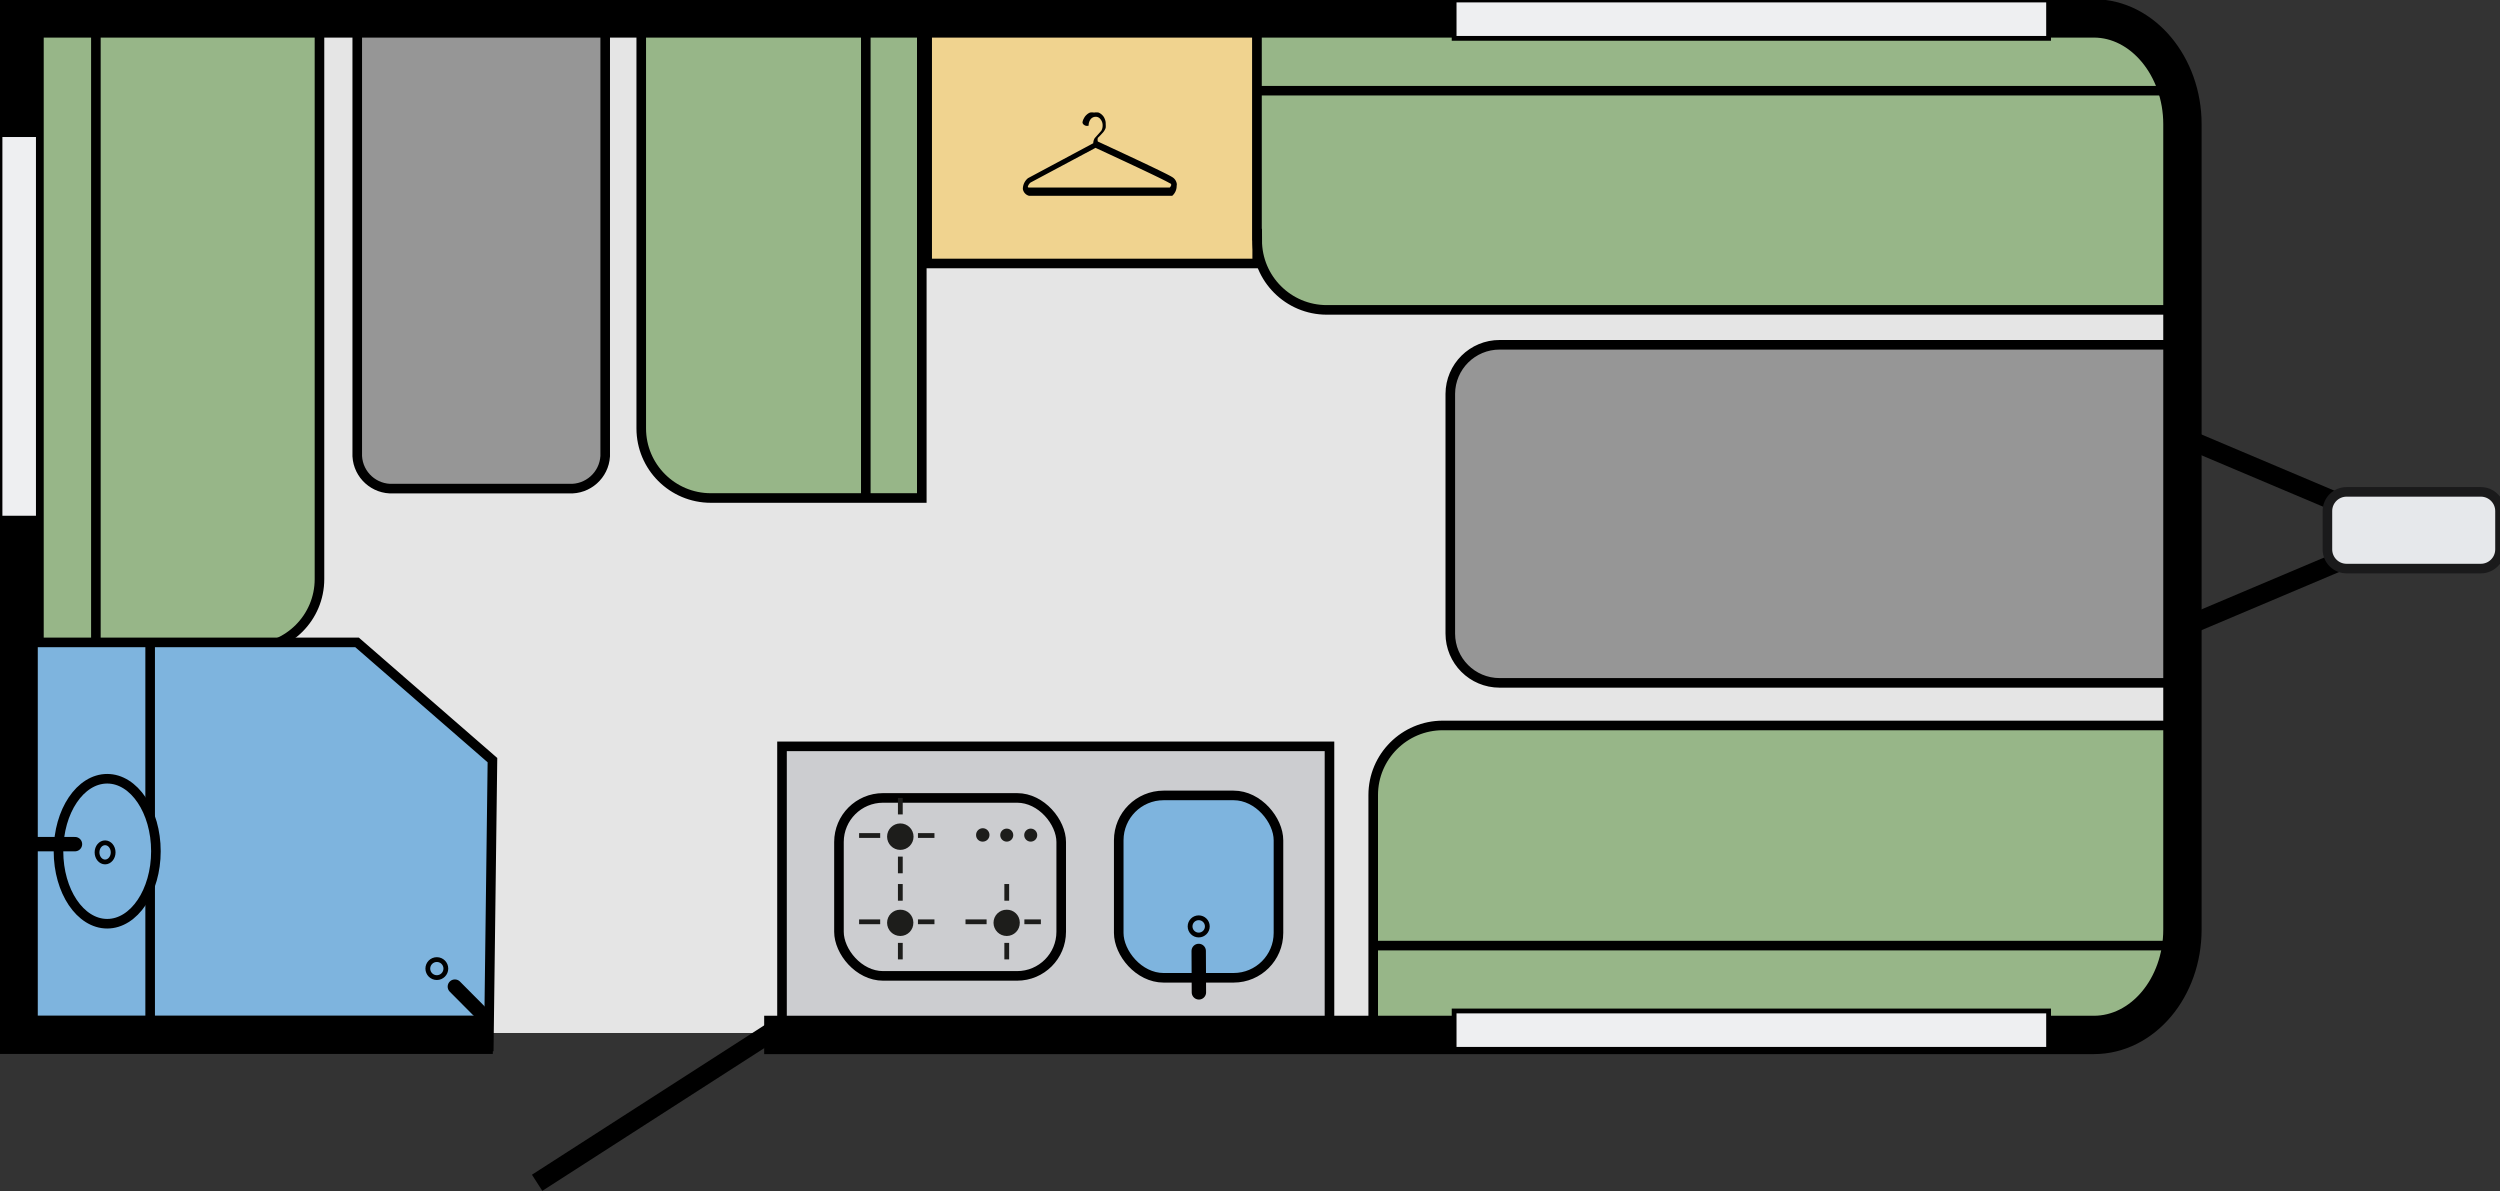 <svg xmlns="http://www.w3.org/2000/svg" viewBox="0 0 2290 1091.1">
    <rect x="0" y="0" width="2290" height="1091.1" fill="#333333" stroke="none"/>
    <path fill="none" stroke="#000" stroke-width="17.57" d="m1659.58 487.62-100.12 273.32 646.58-273.32-646.58-273.32 100.12 273.32Z"/>
    <path fill="#e6e8eb" stroke="#1a1a1b" stroke-width="8.78" d="M2149.48 450.55c-9.7 0-17.57 7.86-17.57 17.57v35.13c0 9.7 7.86 17.57 17.57 17.57h122.96c9.7 0 17.57-7.86 17.57-17.57v-35.13c0-9.7-7.86-17.57-17.57-17.57h-122.96Z"/>
    <path fill="#e5e5e5" d="M20.2 15.28h1872.82c56.36 0 102.05 45.69 102.05 102.05v726.86c0 56.36-45.69 102.05-102.05 102.05H20.2V15.28Z"/>
    <path fill="#cccdd0" stroke="#000" stroke-width="8.78" d="M716.32 683.65h501.49v264.18H716.32V683.65Z"/>
    <path fill="#97b688" stroke="#000" stroke-width="8.78" d="M228.88 594.24H35.66V14.58h256.98v515.89c0 35.21-28.55 63.76-63.76 63.76ZM87.83 5.97v588.44"/>
    <path fill="#7eb4de" stroke="#000" stroke-width="8.78" d="M451.08 696.29 327.07 588.44H26.52v370.1h421.22l3.34-262.25Z"/>
    <path fill="#f0d38f" stroke="#000" stroke-width="8.78" d="M849.29 9.31h302.3v232.04h-302.3V9.31Z"/>
    <path fill="none" stroke="#000" stroke-width="17.57" d="m708.06 944.49-216.05 138.94"/>
    <path d="M1070.96 171.79H943.08c-1.05 0-1.58 0-1.58-.88a7.86 7.86 0 0 1 2.46-3.69l59.55-31.79c7.9 3.69 61.65 28.46 67.8 32.32 1.05 0 1.58 1.41 1.58 1.58-.23.94-.71 1.79-1.41 2.46m6.5-2.99a8.584 8.584 0 0 0-4.39-6.67c-6.32-4.04-59.02-28.28-67.98-32.5a6.31 6.31 0 0 1 0-3.34l2.46-2.46 1.76-1.93c.68-.68 1.27-1.45 1.76-2.28.55-.81.96-1.7 1.23-2.63.1-1.11.1-2.23 0-3.34.08-1.63-.22-3.25-.88-4.74a9.313 9.313 0 0 0-2.28-3.51c-.95-.97-2.09-1.75-3.34-2.28-1.39-.25-2.82-.25-4.22 0a9.171 9.171 0 0 0-3.69 0 9.895 9.895 0 0 0-3.16 2.11 9.52 9.52 0 0 0-2.28 2.99c-.73 1.18-1.2 2.49-1.41 3.86.08.94.6 1.79 1.41 2.28 1.19.95 2.78 1.21 4.22.7-.07-2.15.62-4.27 1.93-5.97a5.827 5.827 0 0 1 4.39-2.11c1.81-.08 3.54.79 4.57 2.28a8.59 8.59 0 0 1 1.93 5.8 9.47 9.47 0 0 1-1.23 4.74l-2.81 3.16-3.16 3.51a9.597 9.597 0 0 0-1.41 4.74l-59.72 31.97a12.801 12.801 0 0 0-4.74 10.01 7.73 7.73 0 0 0 5.62 6.15h131.21a11.78 11.78 0 0 0 4.04-8.78"/>
    <rect width="146.32" height="167.05" x="1024.76" y="728.61" fill="#7eb4de" stroke="#000" stroke-width="8.78" rx="41.1" ry="41.1"/>
    <path fill="none" stroke="#000" stroke-linecap="round" stroke-width="13.17" d="m1098.19 909.01-.18-37.94"/>
    <circle cx="1098.01" cy="848.58" r="7.9" fill="none" stroke="#000" stroke-width="4.39"/>
    <path fill="none" stroke="#000" stroke-linecap="round" stroke-width="13.17" d="m444.58 931.84-27.93-28.1"/>
    <circle cx="400.14" cy="887.23" r="8.26" fill="none" stroke="#000" stroke-width="4.39"/>
    <path fill="#7eb4de" stroke="#000" stroke-width="8.78" d="M137.54 588.44v353.59"/>
    <rect width="203.58" height="163.01" x="768.49" y="730.9" fill="none" stroke="#000" stroke-width="8.78" rx="40.4" ry="40.4"/>
    <path fill="#1d1d1b" d="M910.06 845.25c0-6.6 5.35-11.95 11.94-11.95h.18c6.5-.1 11.85 5.09 11.94 11.59v.35c.1 6.6-5.17 12.02-11.77 12.12h-.18c-6.69 0-12.12-5.43-12.12-12.12"/>
    <path fill="none" stroke="#1d1d1b" stroke-width="4.39" d="M922.18 878.8v-15.11m0-38.64v-15.28m-37.77 34.6h19.32m34.6 0h15.11"/>
    <path fill="#1d1d1b" d="M812.57 845.25c0-6.6 5.35-11.95 11.94-11.95h.18c6.5-.1 11.85 5.09 11.94 11.59v.35c.1 6.6-5.17 12.02-11.77 12.12h-.18c-6.69 0-12.12-5.43-12.12-12.12"/>
    <path fill="none" stroke="#1d1d1b" stroke-width="4.39" d="M824.7 878.8v-15.11m0-38.64v-15.28m-37.77 34.6h19.32m34.6 0h15.11"/>
    <path fill="#1d1d1b" d="M812.57 766.38c0-6.69 5.43-12.12 12.12-12.12s12.12 5.43 12.12 12.12-5.43 12.12-12.12 12.12-12.12-5.43-12.12-12.12"/>
    <path fill="none" stroke="#1d1d1b" stroke-width="4.39" d="M824.7 799.93v-15.28m0-38.64V730.9m-37.77 34.43h19.32m34.6 0h15.11"/>
    <path fill="#1d1d1b" d="M894.08 764.97c-.1-3.39 2.58-6.22 5.97-6.32s6.22 2.58 6.32 5.97-2.58 6.22-5.97 6.32h-.35c-3.3 0-5.97-2.67-5.97-5.97m44.09 0c0-3.3 2.67-5.97 5.97-5.97s5.97 2.67 5.97 5.97-2.67 5.97-5.97 5.97-5.97-2.67-5.97-5.97m-21.96 0c0-3.3 2.67-5.97 5.97-5.97s5.97 2.67 5.97 5.97-2.67 5.97-5.97 5.97-5.97-2.67-5.97-5.97"/>
    <path fill="#97b688" stroke="#000" stroke-width="8.78" d="M588.26 15.28h256.1v440.89H651.14c-35.22 0-63.76-28.55-63.76-63.76V15.28h.88Zm204.81 6.32v434.05"/>
    <path fill="#969696" stroke="#000" stroke-width="8.78" d="M545.93 13.53H360.26c-17.57 0-33.02-12.12-33.02 4.39v399.96c.94 17.31 15.72 30.58 33.02 29.69h160.9c17.34.9 32.16-12.35 33.2-29.69v-404c0-4.22-3.86-.35-8.43-.35Z"/>
    <ellipse cx="98.19" cy="779.73" fill="#7eb4de" stroke="#000" stroke-width="8.78" rx="44.62" ry="66.4"/>
    <path fill="none" stroke="#000" stroke-linecap="round" stroke-width="13.17" d="M33.02 773.23h35.66"/>
    <ellipse cx="96.26" cy="780.78" fill="none" stroke="#000" stroke-width="4.39" rx="7.38" ry="8.78"/>
    <path fill="#97b688" stroke="#000" stroke-width="8.78" d="M1987 665.03v203.76c-.48 42.77-35.39 77.13-78.17 76.94h-650.97V728.27c0-35.21 28.55-63.76 63.76-63.76H1987v.53Zm-4.92 201.12h-723.87m-106.8-645.88V21.43h755.31c48.51 0 87.83 39.32 87.83 87.83v174.6h-779.2c-35.21 0-63.76-28.55-63.76-63.76l-.18.18Zm840.51-137.19h-840.5"/>
    <path fill="#969696" stroke="#000" stroke-width="8.78" d="M1990.51 614.26V360.97c0-24.94 4.57-47.08-6.67-45.14h-610.05c-24.93-.1-45.22 20.04-45.32 44.97v219.57c0 24.93 20.21 45.14 45.14 45.14h616.55c6.15 0 .35-4.92.35-11.24Z"/>
    <path fill="none" stroke="#000" stroke-miterlimit="10" stroke-width="35.13" d="M699.98 948h1217.98c44.79 0 81.15-43.21 81.15-96.61V113.65c0-52.7-36.36-96.79-81.15-96.79H17.04v930.97h434.39"/>
    <path fill="#eeeff1" stroke="#000" stroke-width="4.39" d="M0 474.62V123.31h35.13v351.31H0Zm1331.98 451.43h544.53v35.13h-544.53v-35.13Zm0-926.05h544.53v35.13h-544.53V0Z"/>
</svg>
